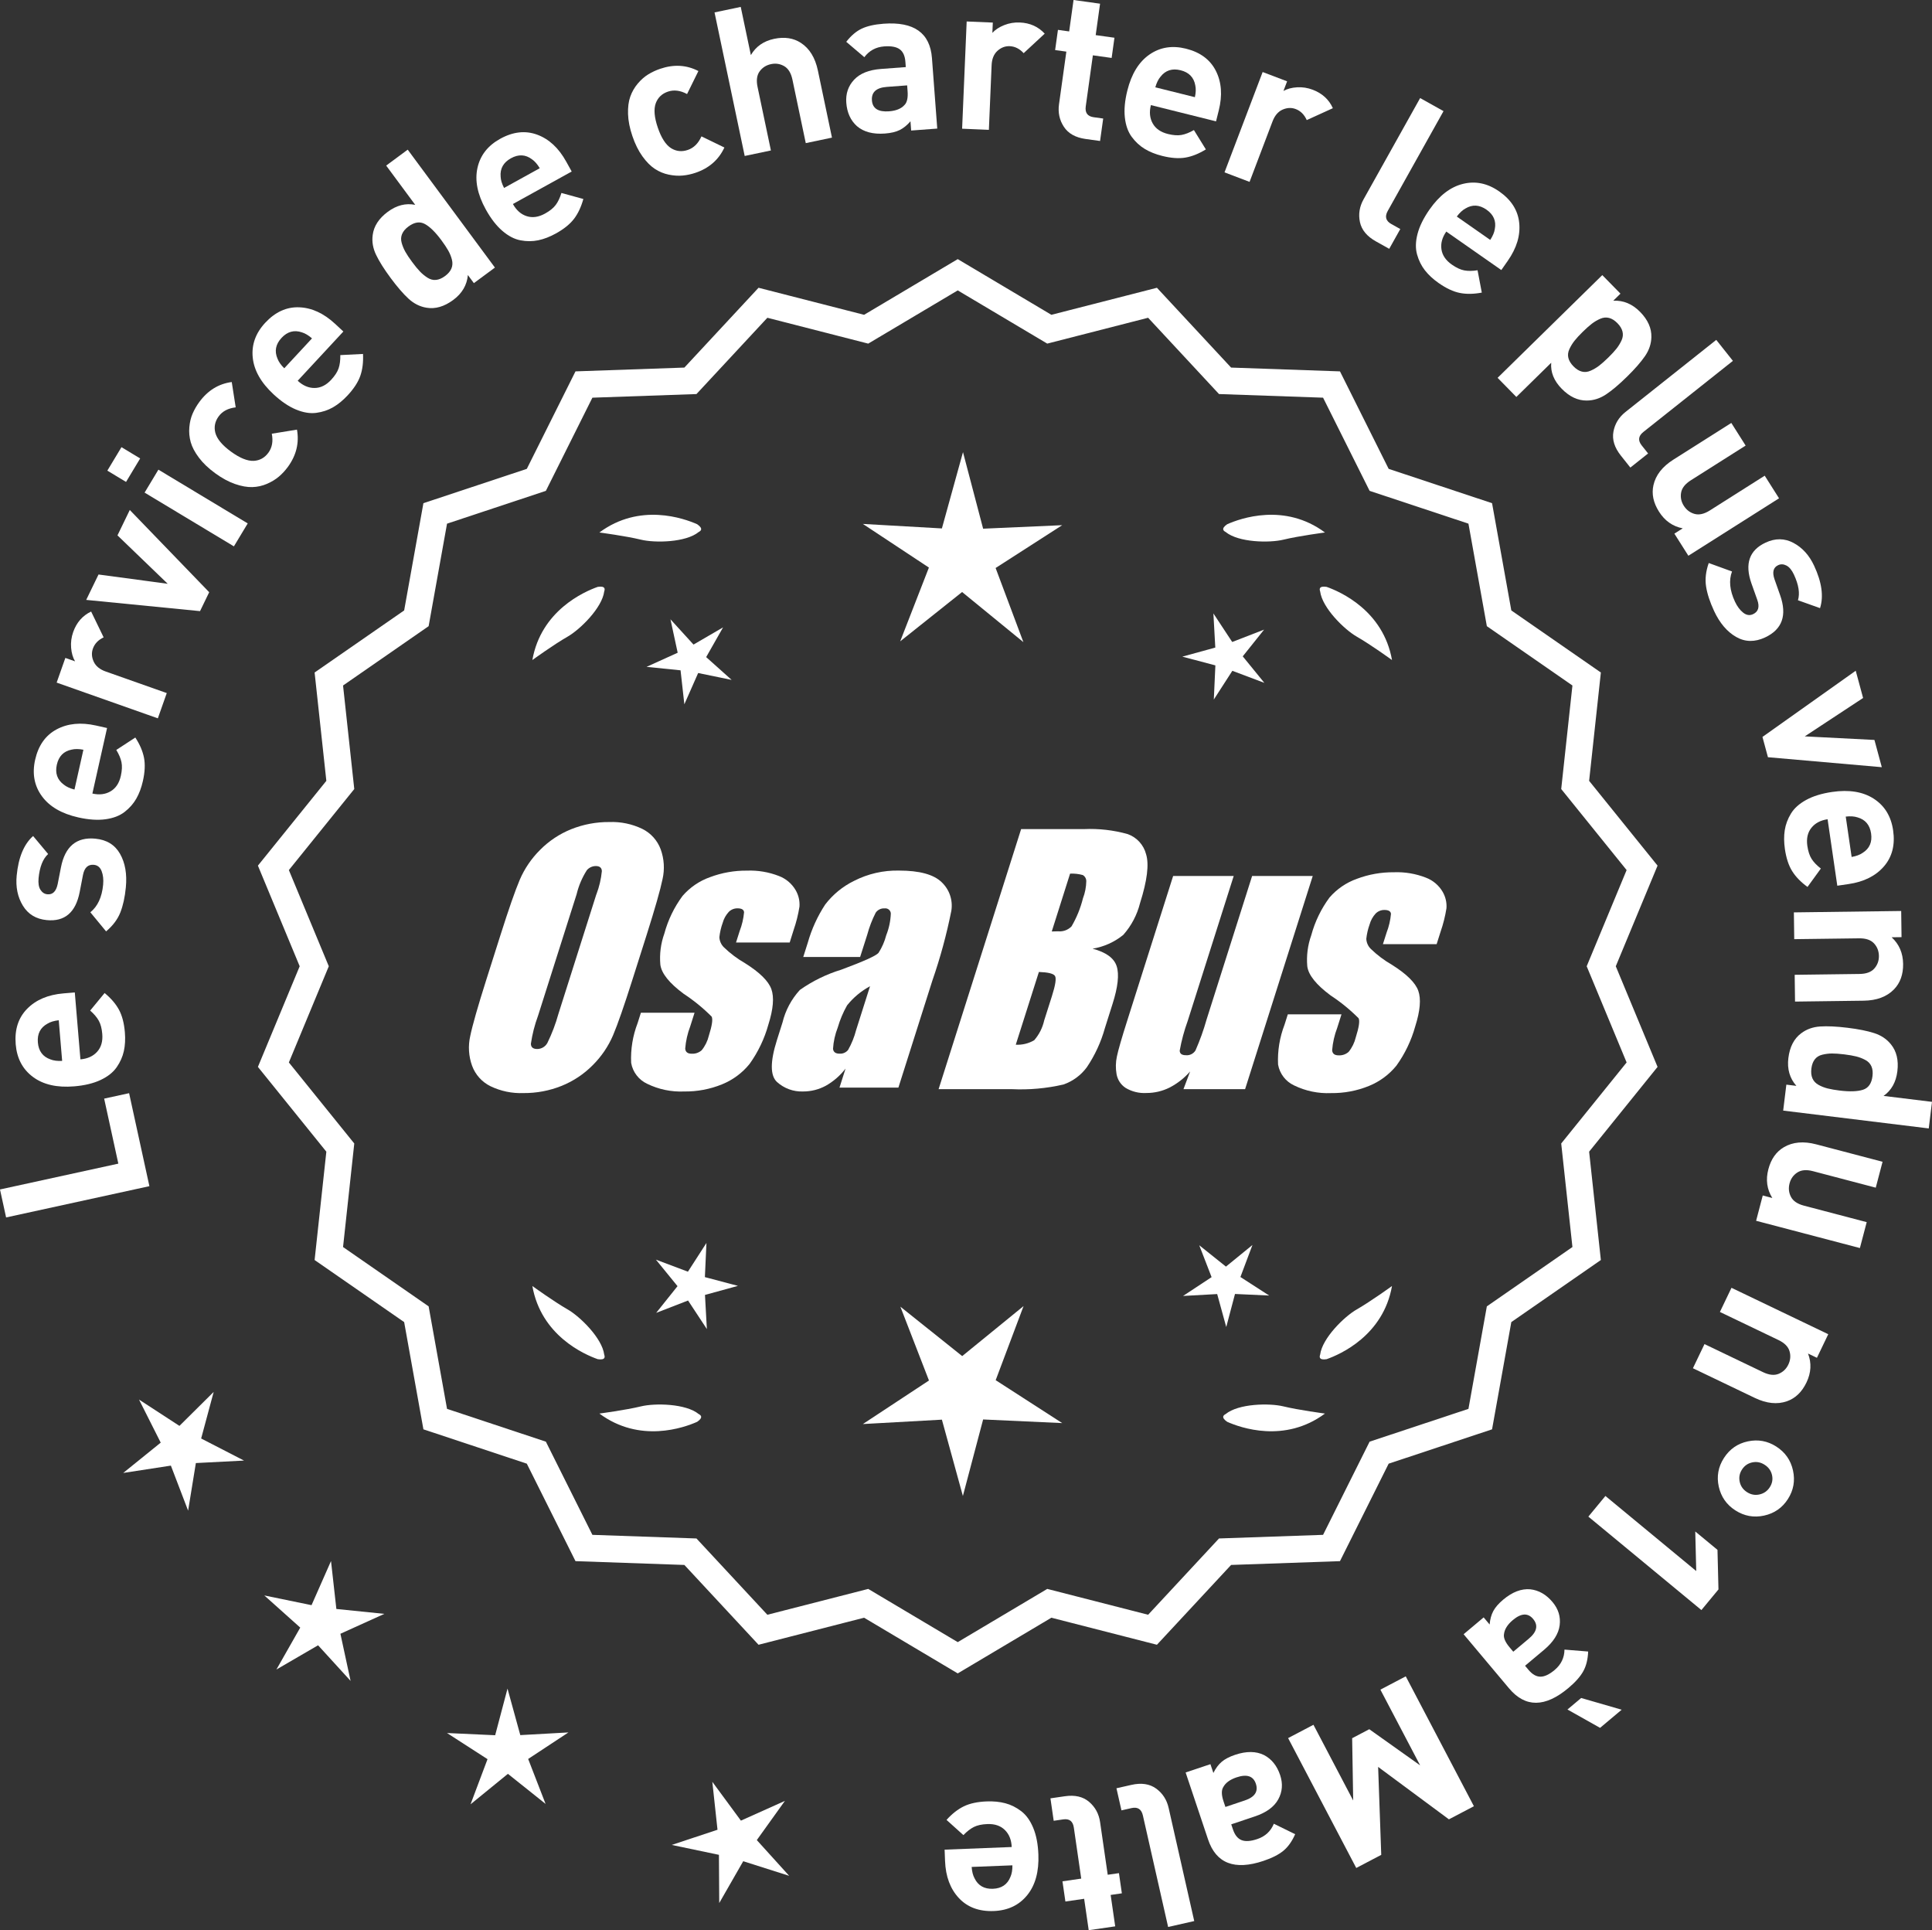<?xml version="1.0" encoding="UTF-8"?>
<svg id="Layer_2" data-name="Layer 2" xmlns="http://www.w3.org/2000/svg" viewBox="0 0 300.134 299.804">
  <rect x="0" y="0" width="300.134" height="299.804" fill="#333333" stroke="none"/>
  <defs>
    <style>
      .cls-1 {
        fill: #fff;
      }
    </style>
  </defs>
  <g id="Layer_1-2" data-name="Layer 1">
    <g>
      <g>
        <polygon class="cls-1" points="33.194 216.199 27.875 221.472 21.597 217.387 24.968 224.075 19.142 228.783 26.546 227.644 29.223 234.639 30.427 227.247 37.908 226.861 31.249 223.432 33.194 216.199"/>
        <polygon class="cls-1" points="52.254 249.911 51.422 242.467 48.397 249.32 41.06 247.81 46.642 252.805 42.94 259.316 49.414 255.551 54.463 261.084 52.883 253.762 59.705 250.671 52.254 249.911"/>
        <polygon class="cls-1" points="80.827 269.503 78.84 262.28 76.924 269.522 69.442 269.179 75.736 273.238 73.099 280.249 78.904 275.517 84.757 280.192 82.05 273.208 88.305 269.087 80.827 269.503"/>
        <polygon class="cls-1" points="117.569 285.808 121.933 279.72 115.099 282.787 110.658 276.755 111.463 284.202 104.354 286.562 111.685 288.098 111.733 295.588 115.459 289.091 122.597 291.36 117.569 285.808"/>
      </g>
      <g>
        <path class="cls-1" d="M148.783,259.291l-14.465-8.599-16.302,4.175-11.457-12.326-16.818-.586-7.52-15.055-15.972-5.301-2.974-16.563-13.831-9.586,1.813-16.73-10.57-13.094,6.453-15.542-6.453-15.542,10.57-13.094-1.813-16.73,13.831-9.586,2.974-16.563,15.972-5.301,7.52-15.055,16.818-.586,11.457-12.326,16.302,4.175,14.465-8.599,14.465,8.599,16.302-4.175,11.457,12.326,16.818.586,7.52,15.055,15.972,5.301,2.974,16.563,13.831,9.586-1.813,16.73,10.57,13.094-6.453,15.542,6.453,15.542-10.57,13.094,1.813,16.73-13.831,9.586-2.974,16.563-15.972,5.301-7.52,15.055-16.818.586-11.457,12.326-16.302-4.175-14.465,8.599ZM134.795,247.372l13.988,8.315,13.988-8.315,15.764,4.038,11.079-11.92,16.263-.567,7.272-14.558,15.445-5.126,2.876-16.017,13.375-9.27-1.753-16.179,10.222-12.662-6.24-15.029,6.24-15.029-10.222-12.662,1.753-16.178-13.375-9.27-2.876-16.017-15.445-5.126-7.272-14.558-16.263-.567-11.079-11.92-15.764,4.038-13.988-8.316-13.988,8.316-15.764-4.038-11.079,11.92-16.263.567-7.272,14.558-15.445,5.126-2.876,16.017-13.375,9.27,1.753,16.178-10.222,12.662,6.24,15.029-6.24,15.029,10.222,12.662-1.753,16.179,13.375,9.27,2.876,16.017,15.445,5.126,7.272,14.558,16.263.567,11.079,11.92,15.764-4.038Z"/>
        <path class="cls-1" d="M148.783,259.918l-14.548-8.649-16.396,4.2-11.522-12.396-16.915-.591-7.563-15.141-16.063-5.332-2.991-16.658-13.911-9.641,1.823-16.827-10.631-13.169,6.49-15.631-6.49-15.631,10.631-13.17-1.823-16.827,13.911-9.641,2.991-16.658,16.063-5.332,7.563-15.141,16.915-.591,11.522-12.396,16.396,4.2,14.548-8.649,14.548,8.649,16.396-4.2,11.522,12.396,16.915.591,7.563,15.141,16.063,5.332,2.991,16.658,13.911,9.641-1.823,16.827,10.631,13.17-6.49,15.631,6.49,15.631-10.631,13.169,1.823,16.827-13.911,9.641-2.991,16.658-16.063,5.332-7.563,15.141-16.915.591-11.522,12.396-16.396-4.2-14.548,8.649ZM134.401,250.114l14.382,8.55,14.382-8.55.217.055,15.992,4.097,11.391-12.256,16.722-.583,7.477-14.969,15.88-5.27,2.957-16.469,13.752-9.531-1.803-16.634,10.51-13.019-6.416-15.453,6.416-15.453-10.51-13.02,1.803-16.634-13.752-9.531-2.957-16.469-15.88-5.27-7.477-14.969-16.722-.583-11.391-12.256-16.209,4.151-14.382-8.55-14.382,8.55-.217-.055-15.992-4.097-11.392,12.256-16.721.583-7.477,14.969-15.88,5.27-2.957,16.469-13.751,9.531,1.803,16.634-10.51,13.02,6.416,15.453-6.416,15.453,10.51,13.019-1.803,16.634,13.751,9.531,2.957,16.469,15.88,5.27,7.477,14.969,16.721.583,11.392,12.256,16.209-4.151ZM148.783,256.314l-14.071-8.364-15.858,4.062-11.145-11.99-16.36-.57-7.315-14.645-15.536-5.157-2.893-16.111-13.455-9.324,1.764-16.275-10.282-12.737,6.277-15.118-6.277-15.118,10.282-12.737-1.764-16.275,13.455-9.324,2.893-16.112,15.536-5.157,7.315-14.644,16.36-.571,11.145-11.99,15.858,4.062,14.071-8.365,14.071,8.365,15.858-4.062,11.144,11.99,16.36.571,7.315,14.644,15.536,5.157,2.893,16.112,13.454,9.324-1.763,16.275,10.282,12.737-6.277,15.118,6.277,15.118-10.282,12.737,1.763,16.275-13.454,9.324-2.893,16.111-15.536,5.157-7.315,14.645-16.36.57-11.144,11.99-15.858-4.062-14.071,8.365ZM134.878,246.795l13.905,8.266,13.905-8.266.217.055,15.454,3.959,11.013-11.85,16.166-.562,7.229-14.473,15.354-5.095,2.859-15.922,13.295-9.215-1.743-16.082,10.161-12.587-6.203-14.94,6.203-14.94-10.161-12.587,1.743-16.082-13.295-9.215-2.859-15.923-15.354-5.095-7.229-14.472-16.167-.563-11.013-11.85-15.671,4.015-.192-.115-13.712-8.151-13.905,8.267-15.67-4.015-11.013,11.85-16.167.563-7.228,14.472-15.354,5.095-2.859,15.923-13.295,9.215,1.743,16.082-10.161,12.587,6.203,14.94-6.203,14.94,10.161,12.587-1.743,16.082,13.295,9.215,2.859,15.922,15.354,5.095,7.228,14.473,16.166.562,11.014,11.85,15.67-4.014Z"/>
      </g>
      <g>
        <polygon class="cls-1" points="109.503 198.366 109.746 193.06 106.868 197.523 101.897 195.653 105.252 199.77 101.937 203.919 106.889 202 109.811 206.435 109.517 201.132 114.638 199.724 109.503 198.366"/>
        <polygon class="cls-1" points="159.009 202.865 149.477 210.633 139.871 202.958 144.314 214.423 134.045 221.188 146.323 220.506 149.583 232.362 152.728 220.475 165.012 221.038 154.678 214.373 159.009 202.865"/>
        <polygon class="cls-1" points="192.697 198.348 194.567 193.377 190.45 196.733 186.301 193.417 188.22 198.37 183.785 201.292 189.088 200.997 190.496 206.118 191.855 200.984 197.16 201.227 192.697 198.348"/>
      </g>
      <g>
        <path class="cls-1" d="M190.397,219.641c-.197.099-.32.215-.359.348-.001.002-.003.003-.005.005.001 0.0.002.001.003.001-.063.227.115.505.606.846,2.043.909,8.925,3.375,15.191-1.283,0,0-4.07-.534-6.459-1.115-2.166-.527-6.98-.443-8.977,1.198Z"/>
        <path class="cls-1" d="M205.061,210.908c0.0.002-0.0.004-0.0.007.001-0.0.002-.001.003-.001.11.208.43.288,1.022.199,2.109-.742,8.805-3.676,10.161-11.365,0,0-3.325,2.407-5.461,3.625-1.936,1.104-5.378,4.471-5.703,7.036-.075.207-.085.376-.022.5Z"/>
      </g>
      <g>
        <path class="cls-1" d="M108.55,219.641c.197.099.32.215.359.348.001.002.003.003.005.005-.001 0-.002.001-.003.001.063.227-.115.505-.606.846-2.043.909-8.925,3.375-15.191-1.283,0,0,4.07-.534,6.459-1.115,2.166-.527,6.98-.443,8.977,1.198Z"/>
        <path class="cls-1" d="M93.887,210.908c-0.0.002 0.0.004 0.0.007-.001-0-.002-.001-.003-.001-.11.208-.43.288-1.022.199-2.109-.742-8.805-3.676-10.161-11.365,0,0,3.325,2.407,5.461,3.625,1.936,1.104,5.378,4.471,5.703,7.036.075.207.085.376.022.5Z"/>
      </g>
      <g>
        <path class="cls-1" d="M108.55,82.626c.197-.099.32-.215.359-.348.001-.002.003-.003.005-.005-.001-0-.002-.001-.003-.001.063-.227-.115-.505-.606-.846-2.043-.909-8.925-3.375-15.191,1.283,0,0,4.07.534,6.459,1.115,2.166.527,6.98.443,8.977-1.198Z"/>
        <path class="cls-1" d="M93.887,91.359c-0-.002 0-.004 0-.007-.001 0-.002.001-.003.001-.11-.208-.43-.288-1.022-.199-2.109.742-8.805,3.676-10.161,11.365,0,0,3.325-2.407,5.461-3.625,1.936-1.104,5.378-4.471,5.703-7.036.075-.207.085-.376.022-.5Z"/>
      </g>
      <g>
        <path class="cls-1" d="M190.397,82.626c-.197-.099-.32-.215-.359-.348-.001-.002-.003-.003-.005-.005.001-0.0.002-.001.003-.001-.063-.227.115-.505.606-.846,2.043-.909,8.925-3.375,15.191,1.283,0,0-4.07.534-6.459,1.115-2.166.527-6.98.443-8.977-1.198Z"/>
        <path class="cls-1" d="M205.061,91.359c0-.002-0-.004-0-.007.001 0.0.002.001.003.001.11-.208.43-.288,1.022-.199,2.109.742,8.805,3.676,10.161,11.365,0,0-3.325-2.407-5.461-3.625-1.936-1.104-5.378-4.471-5.703-7.036-.075-.207-.085-.376-.022-.5Z"/>
      </g>
      <g id="Group_4" data-name="Group 4">
        <g id="Group_1" data-name="Group 1">
          <path id="Path_1" data-name="Path 1" class="cls-1" d="M98.241,152.185c-1.287,4.058-2.289,6.932-3.006,8.623-.743,1.73-1.811,3.301-3.145,4.628-1.374,1.392-3.018,2.488-4.831,3.221-1.89.759-3.911,1.14-5.947,1.123-1.762.067-3.514-.296-5.104-1.059-1.333-.652-2.362-1.794-2.872-3.188-.534-1.48-.633-3.081-.285-4.615.343-1.661,1.174-4.572,2.493-8.734l2.193-6.911c1.287-4.058,2.289-6.932,3.006-8.623.743-1.73,1.811-3.301,3.145-4.628,1.374-1.392,3.018-2.488,4.831-3.221,1.89-.757,3.911-1.138,5.947-1.12,1.762-.067,3.514.296,5.104,1.059,1.332.654,2.36,1.796,2.872,3.189.534,1.48.633,3.082.285,4.616-.343,1.661-1.173,4.571-2.492,8.731l-2.194,6.909ZM92.65,138.911c.442-1.159.728-2.373.849-3.608-.025-.526-.342-.786-.951-.786-.528.006-1.028.236-1.375.634-.738,1.153-1.278,2.422-1.598,3.754l-5.99,18.863c-.521,1.405-.892,2.861-1.11,4.343,0,.552.337.824.98.824.663-.002,1.272-.367,1.586-.951.708-1.449,1.281-2.96,1.712-4.514l5.891-18.565.005.005Z"/>
          <path id="Path_2" data-name="Path 2" class="cls-1" d="M122.677,146.393h-8.337l.571-1.795c.36-.932.588-1.91.678-2.904-.032-.406-.374-.609-1.027-.609-.511-.005-1.002.199-1.36.563-.44.48-.76,1.059-.932,1.687-.261.721-.434,1.471-.516,2.234.027.588.273,1.145.692,1.559.987.957,2.09,1.787,3.283,2.47,2.283,1.433,3.65,2.78,4.102,4.039.45,1.262.298,3.1-.469,5.516-.606,2.188-1.593,4.253-2.916,6.099-1.134,1.403-2.607,2.494-4.28,3.17-1.866.76-3.866,1.137-5.881,1.11-1.989.089-3.969-.323-5.758-1.198-1.308-.611-2.234-1.824-2.479-3.246-.096-2.11.247-4.217,1.008-6.188l.507-1.598h8.334l-.665,2.097c-.426,1.113-.691,2.281-.786,3.469.038.533.375.799.995.799.573.035,1.136-.159,1.566-.539.535-.66.914-1.431,1.11-2.258.501-1.579.646-2.568.436-2.968-1.324-1.328-2.782-2.516-4.35-3.545-2.238-1.661-3.445-3.17-3.62-4.527-.144-1.635.068-3.281.622-4.825.569-2.111,1.53-4.096,2.831-5.852,1.142-1.318,2.605-2.319,4.247-2.904,1.841-.694,3.795-1.04,5.763-1.02,1.695-.065,3.385.22,4.965.837,1.093.416,2.01,1.195,2.597,2.206.446.77.652,1.655.589,2.543-.197,1.246-.505,2.473-.919,3.665l-.603,1.927v-.013Z"/>
          <path id="Path_3" data-name="Path 3" class="cls-1" d="M133.615,148.645h-8.832l.704-2.219c.594-2.102,1.506-4.101,2.703-5.929,1.19-1.558,2.727-2.818,4.489-3.678,2.159-1.102,4.557-1.651,6.981-1.598,3.183,0,5.391.602,6.626,1.807,1.207,1.138,1.77,2.801,1.503,4.439-.732,3.678-1.717,7.301-2.948,10.842l-5.275,16.619h-9.151l.939-2.948c-.833,1.085-1.877,1.991-3.069,2.663-1.084.587-2.299.892-3.532.888-1.495.057-2.952-.476-4.058-1.483-1.059-.989-1.059-3.155,0-6.499l.863-2.723c.457-1.89,1.387-3.633,2.701-5.066,1.961-1.384,4.13-2.445,6.425-3.145,3.5-1.3,5.432-2.171,5.795-2.614.543-.846.947-1.772,1.198-2.745.429-1.076.669-2.218.71-3.376-.029-.466-.43-.82-.895-.792-.018.001-.037.003-.055.005-.549-.041-1.079.21-1.395.66-.559,1.094-1.001,2.244-1.319,3.43l-1.105,3.462ZM135.159,153.184c-1.375.739-2.587,1.749-3.563,2.968-.617,1.087-1.105,2.242-1.452,3.442-.417,1.06-.665,2.179-.735,3.316.057.494.387.748,1.008.748.515.039,1.016-.18,1.337-.584.548-.968.966-2.005,1.243-3.082l2.162-6.809Z"/>
        </g>
        <g id="Group_3" data-name="Group 3">
          <path id="Path_7" data-name="Path 7" class="cls-1" d="M158.622,128.778h9.778c2.286-.102,4.574.159,6.778.773,1.417.502,2.491,1.676,2.866,3.132.482,1.573.169,4.102-.939,7.589-.458,1.832-1.352,3.527-2.606,4.939-1.376,1.117-3.019,1.855-4.768,2.143,2.092.552,3.341,1.458,3.747,2.732s.191,3.227-.647,5.852l-1.186,3.747c-.599,2.16-1.543,4.209-2.797,6.068-.911,1.247-2.181,2.187-3.64,2.694-2.64.61-5.352.853-8.059.723h-11.338l12.82-40.394h-.012ZM161.393,150.962l-3.594,11.305c1.003.055,2-.187,2.866-.697.763-.878,1.295-1.933,1.548-3.069l1.198-3.766c.552-1.731.712-2.779.481-3.145-.229-.368-1.059-.571-2.505-.622l.005-.007ZM166.237,135.694l-2.847,8.985c.425-.019.755-.025.989-.025.773.074,1.538-.207,2.08-.762.796-1.36,1.394-2.827,1.775-4.356.325-.849.501-1.747.519-2.656.007-.396-.201-.766-.545-.964-.638-.177-1.299-.25-1.96-.218l-.012-.003Z"/>
          <path id="Path_8" data-name="Path 8" class="cls-1" d="M203.931,136.064l-10.506,33.107h-9.574l1.034-2.752c-.9,1.034-1.989,1.886-3.208,2.511-1.107.552-2.327.839-3.563.837-1.145.071-2.284-.208-3.267-.799-.732-.487-1.233-1.252-1.389-2.118-.163-.914-.146-1.851.051-2.759.197-.957.742-2.86,1.649-5.7l7.089-22.332h9.409l-7.152,22.528c-.542,1.492-.956,3.028-1.236,4.59,0,.481.317.723.97.723.596.053,1.171-.237,1.483-.748.687-1.562,1.264-3.17,1.725-4.812l7.07-22.28h9.409l.005.004Z"/>
          <path id="Path_9" data-name="Path 9" class="cls-1" d="M223.174,146.646h-8.338l.571-1.795c.36-.932.588-1.91.678-2.904-.032-.406-.374-.609-1.027-.609-.511-.004-1.001.199-1.359.563-.44.48-.76,1.059-.932,1.687-.26.721-.432,1.47-.514,2.231.027.588.273,1.145.692,1.559.986.958,2.089,1.788,3.281,2.472,2.283,1.433,3.65,2.78,4.102,4.039.45,1.262.298,3.1-.469,5.516-.606,2.188-1.593,4.253-2.916,6.099-1.134,1.403-2.607,2.494-4.28,3.17-1.866.76-3.866,1.137-5.881,1.11-1.989.089-3.969-.323-5.758-1.198-1.308-.611-2.234-1.824-2.479-3.246-.096-2.11.247-4.217,1.008-6.188l.507-1.598h8.338l-.665,2.099c-.426,1.113-.691,2.281-.786,3.469.038.533.375.799.995.799.573.035,1.136-.159,1.566-.539.535-.66.914-1.431,1.11-2.258.501-1.579.646-2.568.436-2.968-1.324-1.328-2.782-2.516-4.35-3.545-2.238-1.661-3.445-3.17-3.62-4.527-.144-1.635.068-3.281.622-4.825.569-2.111,1.53-4.096,2.831-5.852,1.142-1.318,2.605-2.319,4.247-2.904,1.841-.694,3.795-1.04,5.763-1.02,1.695-.065,3.385.22,4.965.837,1.096.414,2.016,1.194,2.606,2.206.446.77.652,1.655.589,2.543-.197,1.246-.505,2.473-.919,3.665l-.609,1.921-.007-.009Z"/>
        </g>
      </g>
      <g>
        <path class="cls-1" d="M20.056,169.797l3.153,14.443-22.261,4.857-.948-4.346,18.383-4.012-2.203-10.098,3.876-.846Z"/>
        <path class="cls-1" d="M11.62,154.147l.873,10.396c1.105-.093,1.972-.486,2.598-1.182.628-.695.893-1.616.796-2.765-.071-.85-.252-1.536-.542-2.058-.289-.521-.735-1.046-1.337-1.573l2.244-2.726c.989.816,1.731,1.68,2.226,2.591.493.911.801,2.079.92,3.503.09,1.063.037,2.036-.156,2.92-.193.883-.567,1.723-1.121,2.519s-1.388,1.454-2.499,1.976c-1.113.522-2.477.851-4.093.986-2.656.223-4.79-.261-6.399-1.453-1.61-1.192-2.505-2.884-2.69-5.073-.19-2.274.398-4.111,1.769-5.511,1.37-1.4,3.257-2.201,5.66-2.402l1.753-.147ZM9.125,158.468c-.721.082-1.305.259-1.753.532-1.105.606-1.602,1.58-1.489,2.919s.764,2.216,1.955,2.63c.488.194,1.094.272,1.817.232l-.53-6.313Z"/>
        <path class="cls-1" d="M14.81,130.265c1.764.169,3.043.956,3.841,2.361.797,1.406,1.098,3.139.899,5.198-.147,1.529-.434,2.83-.857,3.904-.424,1.073-1.162,2.053-2.211,2.938l-2.447-2.968c1.139-.919,1.801-2.345,1.986-4.277.076-.807,0-1.511-.232-2.111-.231-.602-.634-.929-1.206-.984-.914-.088-1.479.448-1.698,1.605l-.512,2.651c-.624,3.154-2.326,4.598-5.109,4.331-1.655-.159-2.891-.904-3.706-2.236s-1.138-2.89-.966-4.674c.271-2.824,1.121-4.875,2.551-6.152l2.335,2.796c-.822.757-1.316,2.006-1.484,3.747-.075.786.023,1.39.292,1.812.271.423.628.655,1.074.698.828.079,1.361-.448,1.599-1.583l.506-2.587c.635-3.262,2.417-4.751,5.347-4.47Z"/>
        <path class="cls-1" d="M16.632,113.078l-2.281,10.179c1.082.243,2.026.127,2.833-.349.807-.475,1.335-1.274,1.587-2.398.187-.832.22-1.541.1-2.126s-.389-1.218-.805-1.901l2.957-1.928c.699,1.074,1.148,2.121,1.348,3.138.197,1.018.141,2.224-.172,3.618-.233,1.041-.575,1.954-1.024,2.738-.449.785-1.056,1.475-1.824,2.067-.767.594-1.76.972-2.977,1.136-1.217.165-2.617.07-4.199-.285-2.602-.583-4.492-1.685-5.67-3.305-1.179-1.619-1.527-3.501-1.047-5.646.5-2.227,1.612-3.803,3.339-4.728,1.729-.925,3.768-1.123,6.118-.596l1.718.385ZM12.957,116.451c-.712-.137-1.323-.143-1.832-.017-1.236.247-2.002,1.027-2.295,2.339-.295,1.311.064,2.343,1.076,3.094.407.332.962.588,1.665.768l1.386-6.184Z"/>
        <path class="cls-1" d="M14.157,94.985l1.943,4.012c-.844.403-1.4.987-1.67,1.751-.234.664-.19,1.342.131,2.032s.945,1.199,1.87,1.525l9.476,3.346-1.386,3.923-15.721-5.551,1.353-3.832,1.51.532c-.341-.572-.546-1.272-.615-2.101-.07-.827.037-1.645.321-2.449.524-1.488,1.455-2.551,2.788-3.188Z"/>
        <path class="cls-1" d="M20.163,79.213l12.336,12.772-1.424,2.937-17.683-1.744,1.913-3.944,10.751,1.442-7.806-7.519,1.912-3.944Z"/>
        <path class="cls-1" d="M21.775,71.206l-2.194,3.646-2.906-1.749,2.194-3.646,2.906,1.749ZM38.482,81.299l-2.145,3.564-13.873-8.35,2.145-3.564,13.873,8.35Z"/>
        <path class="cls-1" d="M46.134,66.73c.368,2.065-.102,3.993-1.409,5.785-.415.568-.883,1.073-1.401,1.513-.52.44-1.136.815-1.852,1.125-.715.311-1.472.479-2.269.503-.797.026-1.696-.135-2.697-.482s-2.028-.905-3.079-1.672c-1.051-.768-1.895-1.574-2.53-2.422-.637-.847-1.06-1.651-1.271-2.412-.211-.762-.281-1.533-.212-2.314.068-.781.236-1.483.507-2.106.269-.621.611-1.218,1.026-1.786,1.32-1.81,3.005-2.851,5.054-3.125l.615,3.935c-1.185.14-2.067.605-2.645,1.397-.579.793-.752,1.645-.519,2.555.257.952,1.065,1.926,2.427,2.919,1.38,1.006,2.561,1.485,3.546,1.438.937-.055,1.695-.479,2.274-1.271.577-.792.753-1.773.525-2.944l3.908-.634Z"/>
        <path class="cls-1" d="M53.342,51.492l-7.095,7.647c.813.755,1.688,1.13,2.623,1.124.937-.004,1.797-.43,2.578-1.273.581-.626.967-1.222,1.157-1.787s.277-1.248.263-2.048l3.525-.178c.063,1.281-.076,2.411-.415,3.39-.342.979-.998,1.992-1.971,3.04-.726.782-1.479,1.399-2.262,1.851-.783.453-1.655.742-2.617.869-.961.127-2.009-.046-3.145-.517-1.134-.471-2.296-1.257-3.484-2.359-1.955-1.813-3.035-3.717-3.237-5.71-.203-1.992.442-3.794,1.937-5.404,1.553-1.674,3.307-2.476,5.266-2.406,1.957.07,3.819.925,5.587,2.564l1.29,1.197ZM48.469,52.558c-.547-.477-1.072-.789-1.575-.937-1.192-.408-2.247-.12-3.161.865-.912.985-1.123,2.058-.626,3.217.185.491.536.991,1.053,1.5l4.31-4.646Z"/>
        <path class="cls-1" d="M76.885,41.562l-3.268,2.417-.932-1.261c-.144,1.565-.899,2.854-2.272,3.87-1.406,1.04-2.793,1.442-4.16,1.207-1.028-.169-1.958-.636-2.789-1.4s-1.761-1.843-2.788-3.231c-1.015-1.372-1.768-2.567-2.254-3.587-.488-1.018-.664-2.043-.524-3.075.176-1.377.958-2.579,2.347-3.606,1.372-1.016,2.791-1.374,4.258-1.079l-4.511-6.098,3.345-2.474,13.549,18.317ZM68.573,37.32c-.925-1.251-1.78-2.092-2.562-2.522-.781-.429-1.636-.302-2.562.384-.48.354-.809.744-.987,1.168-.177.423-.2.878-.066,1.362.134.485.324.948.571,1.39.246.441.598.97,1.055,1.588.456.617.859,1.108,1.209,1.473.35.365.74.688,1.172.965.431.278.875.395,1.331.349.458-.046.926-.247,1.406-.603.479-.354.81-.744.987-1.168.178-.423.203-.88.079-1.372-.125-.491-.316-.966-.576-1.425-.259-.458-.611-.986-1.056-1.588Z"/>
        <path class="cls-1" d="M88.812,26.641l-9.131,5.047c.537.971,1.251,1.601,2.142,1.888.891.288,1.84.153,2.848-.404.746-.412,1.299-.857,1.655-1.336.358-.478.656-1.099.891-1.863l3.405.934c-.342,1.236-.826,2.267-1.455,3.09-.63.823-1.571,1.581-2.821,2.272-.934.516-1.843.866-2.729,1.051-.885.185-1.804.188-2.756.007-.954-.18-1.895-.671-2.825-1.473-.933-.802-1.789-1.912-2.574-3.331-1.289-2.334-1.72-4.479-1.29-6.436.43-1.956,1.606-3.465,3.529-4.528,1.997-1.104,3.916-1.317,5.754-.64,1.837.679,3.339,2.072,4.505,4.182l.853,1.541ZM83.85,26.13c-.369-.624-.771-1.085-1.203-1.383-1.006-.761-2.097-.815-3.272-.165s-1.71,1.604-1.602,2.859c.022.524.198,1.109.532,1.754l5.545-3.065Z"/>
        <path class="cls-1" d="M112.534,22.913c-.886,1.901-2.378,3.208-4.479,3.923-.666.227-1.338.371-2.017.432-.677.062-1.396.014-2.161-.144-.763-.157-1.478-.455-2.146-.893-.667-.438-1.311-1.087-1.929-1.946-.619-.859-1.138-1.906-1.558-3.139-.419-1.231-.646-2.377-.679-3.436s.083-1.96.349-2.704.65-1.416,1.156-2.016c.506-.601,1.048-1.077,1.626-1.432.579-.354,1.2-.646,1.866-.872,2.121-.721,4.099-.604,5.933.35l-1.76,3.572c-1.049-.566-2.038-.692-2.967-.377-.93.316-1.561.914-1.892,1.793-.339.926-.236,2.188.306,3.782.55,1.616,1.241,2.688,2.074,3.216.799.494,1.662.584,2.592.268.929-.315,1.637-1.018,2.122-2.107l3.562,1.729Z"/>
        <path class="cls-1" d="M129.245,21.376l-4.07.855-2.072-9.864c-.215-1.022-.64-1.719-1.272-2.087-.634-.368-1.315-.476-2.046-.322-.753.158-1.344.533-1.775,1.125-.432.593-.54,1.399-.324,2.423l2.073,9.864-4.071.855-4.686-22.297,4.071-.855,1.572,7.484c.786-1.343,1.993-2.185,3.622-2.526,1.607-.338,2.992-.127,4.154.631,1.339.874,2.217,2.303,2.635,4.286l2.189,10.428Z"/>
        <path class="cls-1" d="M145.601,19.971l-4.054.304-.107-1.437c-.53.618-1.091,1.072-1.68,1.362-.587.29-1.349.47-2.285.54-1.852.139-3.303-.244-4.354-1.149-.987-.889-1.537-2.099-1.651-3.63-.105-1.404.297-2.595,1.208-3.573.91-.977,2.303-1.536,4.174-1.677l3.86-.289-.062-.83c-.068-.914-.363-1.562-.883-1.939-.522-.378-1.323-.526-2.409-.445-1.298.098-2.324.656-3.084,1.676l-2.81-2.389c.74-.954,1.54-1.634,2.397-2.041.857-.406,1.989-.663,3.393-.768,4.723-.354,7.231,1.426,7.524,5.34l.822,10.945ZM140.991,14.154l-.066-.893-3.159.236c-1.639.123-2.409.823-2.313,2.1.094,1.255.981,1.819,2.663,1.693,1.084-.082,1.883-.408,2.397-.982.396-.394.558-1.111.479-2.154Z"/>
        <path class="cls-1" d="M162.294,5.227l-3.269,3.032c-.633-.688-1.354-1.051-2.163-1.085-.704-.029-1.339.211-1.905.72-.566.511-.87,1.255-.911,2.235l-.426,10.039-4.157-.176.708-16.657,4.06.172-.067,1.599c.447-.493,1.057-.895,1.829-1.203.771-.309,1.583-.445,2.435-.409,1.577.066,2.866.645,3.867,1.733Z"/>
        <path class="cls-1" d="M170.893,21.898l-2.25-.313c-1.563-.218-2.688-.848-3.371-1.892-.684-1.043-.936-2.209-.756-3.498l1.14-8.177-1.743-.243.437-3.137,1.744.242.68-4.881,4.12.574-.68,4.881,2.915.407-.437,3.138-2.916-.407-1.105,7.924c-.138.993.269,1.556,1.22,1.688l1.489.207-.486,3.486Z"/>
        <path class="cls-1" d="M188.911,18.848l-10.121-2.523c-.271,1.076-.176,2.023.279,2.84.457.817,1.243,1.365,2.361,1.645.827.206,1.535.256,2.122.149.588-.105,1.227-.358,1.921-.757l1.856,3.002c-1.092.674-2.148,1.097-3.17,1.271-1.022.174-2.227.088-3.613-.258-1.035-.258-1.938-.621-2.713-1.089-.773-.468-1.447-1.092-2.023-1.873-.574-.781-.93-1.782-1.064-3.003-.136-1.222-.006-2.618.386-4.191.645-2.587,1.792-4.45,3.438-5.59,1.648-1.14,3.537-1.443,5.669-.911,2.215.553,3.764,1.703,4.647,3.451.883,1.748,1.034,3.792.45,6.131l-.426,1.707ZM185.625,15.094c.155-.709.176-1.319.062-1.832-.219-1.241-.98-2.024-2.284-2.35s-2.344.009-3.118,1.003c-.343.398-.611.947-.808,1.646l6.147,1.533Z"/>
        <path class="cls-1" d="M207.058,16.805l-4.057,1.847c-.384-.853-.953-1.424-1.711-1.712-.658-.25-1.337-.222-2.035.083-.697.306-1.221.917-1.569,1.834l-3.568,9.393-3.891-1.478,5.924-15.585,3.799,1.444-.567,1.495c.58-.327,1.284-.516,2.114-.565.829-.05,1.643.076,2.44.38,1.475.561,2.516,1.516,3.121,2.864Z"/>
        <path class="cls-1" d="M215.814,38.648l-2.066-1.155c-1.398-.78-2.226-1.781-2.484-3.001-.259-1.221-.07-2.398.564-3.534l8.79-15.726,3.631,2.029-8.666,15.502c-.489.876-.305,1.553.553,2.031l1.396.781-1.718,3.072Z"/>
        <path class="cls-1" d="M233.23,41.945l-8.55-5.977c-.636.909-.887,1.827-.753,2.754.134.926.673,1.719,1.617,2.379.699.488,1.342.788,1.929.898.586.111,1.273.104,2.064-.021l.66,3.469c-1.26.238-2.398.256-3.414.053-1.017-.202-2.11-.713-3.282-1.532-.875-.61-1.589-1.273-2.145-1.986-.556-.714-.962-1.538-1.22-2.473-.259-.935-.232-1.997.078-3.186s.931-2.447,1.858-3.776c1.528-2.186,3.265-3.516,5.211-3.991,1.945-.475,3.819-.083,5.619,1.176,1.872,1.308,2.908,2.936,3.107,4.884.199,1.949-.392,3.911-1.772,5.887l-1.009,1.443ZM231.505,37.264c.398-.606.636-1.169.712-1.688.241-1.237-.19-2.241-1.292-3.011-1.102-.771-2.191-.83-3.271-.179-.461.25-.908.667-1.341,1.249l5.192,3.629Z"/>
        <path class="cls-1" d="M252.747,58.516c-1.233,1.211-2.321,2.128-3.261,2.753-.942.624-1.934.939-2.975.944-1.388.018-2.688-.592-3.896-1.825-1.21-1.233-1.757-2.581-1.636-4.043l-5.414,5.312-2.913-2.97,16.263-15.956,2.823,2.878-1.117,1.098c1.568-.075,2.958.504,4.169,1.737,1.21,1.233,1.793,2.544,1.749,3.932-.024,1.041-.359,2.025-1.001,2.955-.643.929-1.572,1.991-2.791,3.186ZM248.408,56.812c.401-.306.878-.727,1.426-1.265.549-.538.979-1.005,1.292-1.402.312-.396.573-.824.782-1.282.207-.458.257-.91.147-1.356-.108-.446-.372-.883-.791-1.309-.418-.426-.849-.698-1.293-.815s-.896-.076-1.358.123c-.463.199-.895.451-1.297.757s-.879.727-1.427,1.265-.979,1.005-1.291,1.402c-.313.396-.578.827-.793,1.293-.217.466-.27.922-.161,1.368s.373.882.792,1.309c.417.426.848.698,1.293.815.443.117.9.072,1.369-.134.47-.207.906-.463,1.31-.769Z"/>
        <path class="cls-1" d="M253.273,72.623l-1.473-1.854c-.994-1.253-1.381-2.493-1.155-3.72.225-1.228.847-2.245,1.865-3.055l14.108-11.203,2.587,3.258-13.908,11.044c-.785.624-.872,1.319-.263,2.088l.996,1.253-2.758,2.189Z"/>
        <path class="cls-1" d="M262.286,86.319l-2.175-3.433,1.298-.822c-1.556-.303-2.784-1.166-3.685-2.59-.88-1.388-1.168-2.759-.863-4.113.35-1.56,1.38-2.882,3.094-3.967l9.002-5.701,2.225,3.515-8.515,5.394c-.884.56-1.386,1.199-1.511,1.922-.123.723.015,1.398.416,2.029.41.648.968,1.072,1.674,1.269.706.197,1.5.017,2.383-.543l8.517-5.394,2.226,3.514-14.085,8.921Z"/>
        <path class="cls-1" d="M274.202,99.01c-1.605.748-3.107.72-4.508-.086-1.399-.807-2.538-2.147-3.412-4.022-.649-1.392-1.064-2.658-1.243-3.798-.181-1.141-.043-2.359.412-3.654l3.616,1.314c-.516,1.37-.361,2.935.46,4.693.344.734.767,1.303,1.271,1.702.505.4,1.018.479,1.54.235.83-.388,1.047-1.137.647-2.245l-.905-2.544c-1.063-3.035-.33-5.143,2.203-6.325,1.508-.704,2.951-.688,4.329.045,1.378.734,2.447,1.913,3.205,3.537,1.2,2.57,1.507,4.77.924,6.596l-3.431-1.224c.324-1.069.116-2.397-.623-3.982-.333-.715-.725-1.186-1.172-1.413-.447-.227-.873-.245-1.279-.056-.754.352-.944,1.076-.574,2.175l.878,2.486c1.108,3.131.328,5.319-2.339,6.565Z"/>
        <path class="cls-1" d="M292.337,119.162l-17.689-1.549-.852-3.151,14.489-10.282,1.145,4.232-9.062,5.964,10.824.554,1.145,4.232Z"/>
        <path class="cls-1" d="M285.422,137.571l-1.507-10.323c-1.099.161-1.938.606-2.522,1.339-.582.731-.79,1.668-.623,2.808.123.844.345,1.518.667,2.021.321.503.798.999,1.43,1.489l-2.073,2.857c-1.038-.754-1.83-1.57-2.379-2.45-.549-.879-.928-2.026-1.134-3.44-.153-1.056-.16-2.029-.021-2.923s.46-1.755.965-2.583c.504-.828,1.295-1.536,2.374-2.125,1.078-.589,2.419-1,4.023-1.234,2.638-.385,4.798-.032,6.477,1.06,1.679,1.091,2.679,2.724,2.995,4.898.33,2.259-.146,4.128-1.428,5.609-1.283,1.48-3.116,2.396-5.502,2.743l-1.741.255ZM287.648,133.106c.714-.126,1.287-.339,1.718-.639,1.065-.673,1.501-1.675,1.307-3.005-.193-1.329-.897-2.164-2.11-2.505-.5-.165-1.109-.205-1.83-.121l.916,6.27Z"/>
        <path class="cls-1" d="M278.857,155.569l-.055-4.159,10.08-.131c1.045-.014,1.81-.296,2.293-.846.483-.551.721-1.199.711-1.945-.009-.769-.264-1.421-.761-1.959-.499-.537-1.271-.799-2.315-.785l-10.078.13-.055-4.159,16.671-.217.053,4.064-1.536.02c1.166,1.073,1.76,2.452,1.782,4.138.021,1.642-.453,2.96-1.421,3.954-1.117,1.146-2.688,1.731-4.715,1.758l-10.654.138Z"/>
        <path class="cls-1" d="M277.015,172.504l.493-4.034,1.557.19c-1.038-1.18-1.452-2.617-1.244-4.311.212-1.737.874-3.021,1.986-3.852.83-.629,1.808-.982,2.935-1.059,1.127-.078,2.548-.011,4.264.199,1.693.207,3.077.484,4.153.831,1.074.347,1.938.925,2.592,1.736.878,1.074,1.213,2.47,1.003,4.185-.207,1.694-.923,2.971-2.146,3.832l7.526.922-.504,4.129-22.615-2.77ZM285.811,169.39c1.545.189,2.743.147,3.594-.124.85-.271,1.345-.979,1.484-2.123.073-.593.017-1.1-.168-1.52-.186-.421-.5-.749-.943-.986s-.911-.418-1.401-.542c-.489-.124-1.114-.233-1.877-.327-.763-.093-1.396-.139-1.901-.136-.507.003-1.008.064-1.506.187-.5.121-.89.363-1.17.727-.281.363-.457.842-.529,1.435s-.018,1.1.168,1.52c.185.42.498.755.94,1.002.443.248.92.435,1.431.562.511.127,1.137.235,1.879.326Z"/>
        <path class="cls-1" d="M272.81,189.616l1.031-3.931,1.485.391c-.837-1.346-1.043-2.833-.614-4.463.418-1.589,1.226-2.733,2.423-3.433,1.381-.808,3.052-.953,5.012-.438l10.307,2.707-1.057,4.023-9.749-2.561c-1.011-.266-1.823-.197-2.437.205-.612.4-1.013.963-1.203,1.685-.195.743-.125,1.44.213,2.091.336.65,1.01,1.109,2.021,1.374l9.749,2.561-1.058,4.023-16.124-4.234Z"/>
        <path class="cls-1" d="M262.993,212.52l1.799-3.752,9.088,4.358c.943.452,1.753.539,2.432.261.676-.278,1.178-.755,1.5-1.428.333-.692.395-1.391.187-2.093-.206-.702-.782-1.28-1.724-1.731l-9.09-4.358,1.799-3.751,15.033,7.208-1.758,3.665-1.385-.664c.568,1.479.489,2.978-.24,4.498-.709,1.48-1.72,2.451-3.028,2.912-1.509.53-3.177.357-5.004-.519l-9.608-4.606Z"/>
        <path class="cls-1" d="M269.586,234.596c-1.365-.876-2.223-2.105-2.577-3.688-.353-1.583-.085-3.066.802-4.448.888-1.382,2.125-2.243,3.711-2.581s3.061-.069,4.426.807c1.382.888,2.247,2.127,2.594,3.719s.082,3.07-.793,4.435c-.876,1.364-2.109,2.22-3.701,2.567-1.592.347-3.079.077-4.461-.811ZM270.263,230.164c.148.678.527,1.212,1.138,1.604.61.392,1.258.509,1.941.353.684-.157,1.215-.531,1.596-1.124.38-.593.494-1.224.34-1.893-.152-.669-.535-1.199-1.146-1.591-.609-.393-1.254-.515-1.933-.366-.678.147-1.207.519-1.587,1.11-.381.593-.496,1.228-.349,1.906Z"/>
        <path class="cls-1" d="M246.75,235.565l2.649-3.206,14.109,11.66-.152-6.145,3.453,2.854.152,6.146-2.65,3.206-17.562-14.515Z"/>
        <path class="cls-1" d="M227.373,253.832l3.112-2.613.927,1.104c.07-.812.26-1.508.568-2.086.308-.578.821-1.17,1.539-1.773,1.422-1.193,2.824-1.73,4.206-1.609,1.32.146,2.474.807,3.462,1.983.905,1.078,1.273,2.279,1.105,3.605-.169,1.325-.973,2.591-2.41,3.799l-2.966,2.489.536.637c.589.703,1.206,1.056,1.85,1.059.643.004,1.381-.345,2.214-1.044.997-.837,1.506-1.891,1.525-3.161l3.677.299c-.046,1.207-.297,2.226-.756,3.057-.459.83-1.227,1.699-2.306,2.604-3.627,3.045-6.703,3.063-9.227.058l-7.058-8.406ZM234.51,255.863l.576.686,2.427-2.037c1.258-1.056,1.475-2.074.652-3.055-.81-.964-1.858-.904-3.15.18-.833.7-1.291,1.432-1.373,2.197-.093.552.196,1.229.868,2.029ZM243.502,265.528l2.132-1.79,6.291,1.82-3.356,2.819-5.066-2.85Z"/>
        <path class="cls-1" d="M200.107,269.966l3.937-2.067,6.172,11.76-.161-9.674,2.662-1.397,7.898,5.612-6.172-11.758,3.939-2.067,10.588,20.174-3.882,2.037-10.996-8.143.483,13.66-3.882,2.037-10.587-20.174Z"/>
        <path class="cls-1" d="M184.185,275.308l3.853-1.292.458,1.365c.363-.729.794-1.307,1.292-1.732.498-.425,1.193-.787,2.082-1.086,1.761-.59,3.263-.576,4.504.043,1.176.619,2.006,1.656,2.495,3.112.446,1.335.35,2.588-.292,3.76-.643,1.171-1.854,2.056-3.634,2.652l-3.672,1.231.265.788c.292.87.736,1.424,1.334,1.663.598.238,1.412.185,2.443-.161,1.234-.414,2.093-1.208,2.577-2.383l3.311,1.624c-.483,1.106-1.091,1.963-1.821,2.568-.73.604-1.764,1.131-3.1,1.578-4.49,1.506-7.359.396-8.607-3.324l-3.487-10.407ZM190.08,279.811l.286.85,3.003-1.007c1.559-.522,2.134-1.39,1.726-2.604-.399-1.193-1.398-1.522-2.996-.986-1.032.346-1.726.859-2.082,1.542-.289.479-.268,1.214.063,2.205Z"/>
        <path class="cls-1" d="M173.44,277.759l2.311-.523c1.56-.353,2.845-.163,3.854.571,1.008.734,1.655,1.736,1.942,3.006l3.976,17.571-4.056.919-3.921-17.322c-.221-.979-.811-1.358-1.768-1.143l-1.561.354-.777-3.433Z"/>
        <path class="cls-1" d="M163.184,279.324l2.248-.326c1.563-.227,2.818.066,3.765.877.948.812,1.515,1.861,1.702,3.148l1.185,8.171,1.742-.253.454,3.136-1.741.252.707,4.877-4.116.598-.708-4.877-2.914.422-.455-3.135,2.915-.423-1.148-7.917c-.144-.993-.691-1.42-1.641-1.282l-1.489.217-.505-3.484Z"/>
        <path class="cls-1" d="M146.743,287.295l10.424-.41c-.044-1.108-.398-1.991-1.064-2.647-.667-.657-1.576-.963-2.728-.918-.852.033-1.546.184-2.08.45-.533.266-1.077.688-1.631,1.265l-2.623-2.362c.859-.952,1.756-1.654,2.688-2.107.933-.453,2.112-.707,3.541-.764,1.065-.042,2.035.054,2.909.286s1.696.643,2.467,1.231c.771.59,1.392,1.451,1.862,2.586.472,1.134.74,2.511.803,4.131.105,2.665-.473,4.774-1.736,6.329-1.262,1.555-2.991,2.376-5.188,2.462-2.28.09-4.091-.582-5.427-2.013-1.338-1.432-2.054-3.352-2.148-5.76l-.068-1.759ZM150.946,289.979c.051.724.202,1.315.455,1.776.557,1.131,1.507,1.67,2.85,1.617s2.247-.665,2.714-1.836c.217-.479.321-1.081.313-1.807l-6.332.249Z"/>
      </g>
      <g>
        <polygon class="cls-1" points="193.059 101.946 196.375 97.796 191.422 99.715 188.5 95.28 188.795 100.583 183.674 101.991 188.808 103.35 188.565 108.655 191.444 104.192 196.415 106.063 193.059 101.946"/>
        <polygon class="cls-1" points="112.327 97.446 107.736 100.117 104.156 96.193 105.277 101.385 100.439 103.577 105.723 104.115 106.313 109.394 108.458 104.535 113.66 105.605 109.702 102.063 112.327 97.446"/>
        <polygon class="cls-1" points="152.727 82.118 149.6 70.226 146.322 82.078 134.045 81.378 144.304 88.157 139.844 99.616 149.462 91.955 158.982 99.737 154.668 88.223 165.011 81.573 152.727 82.118"/>
      </g>
    </g>
  </g>
</svg>